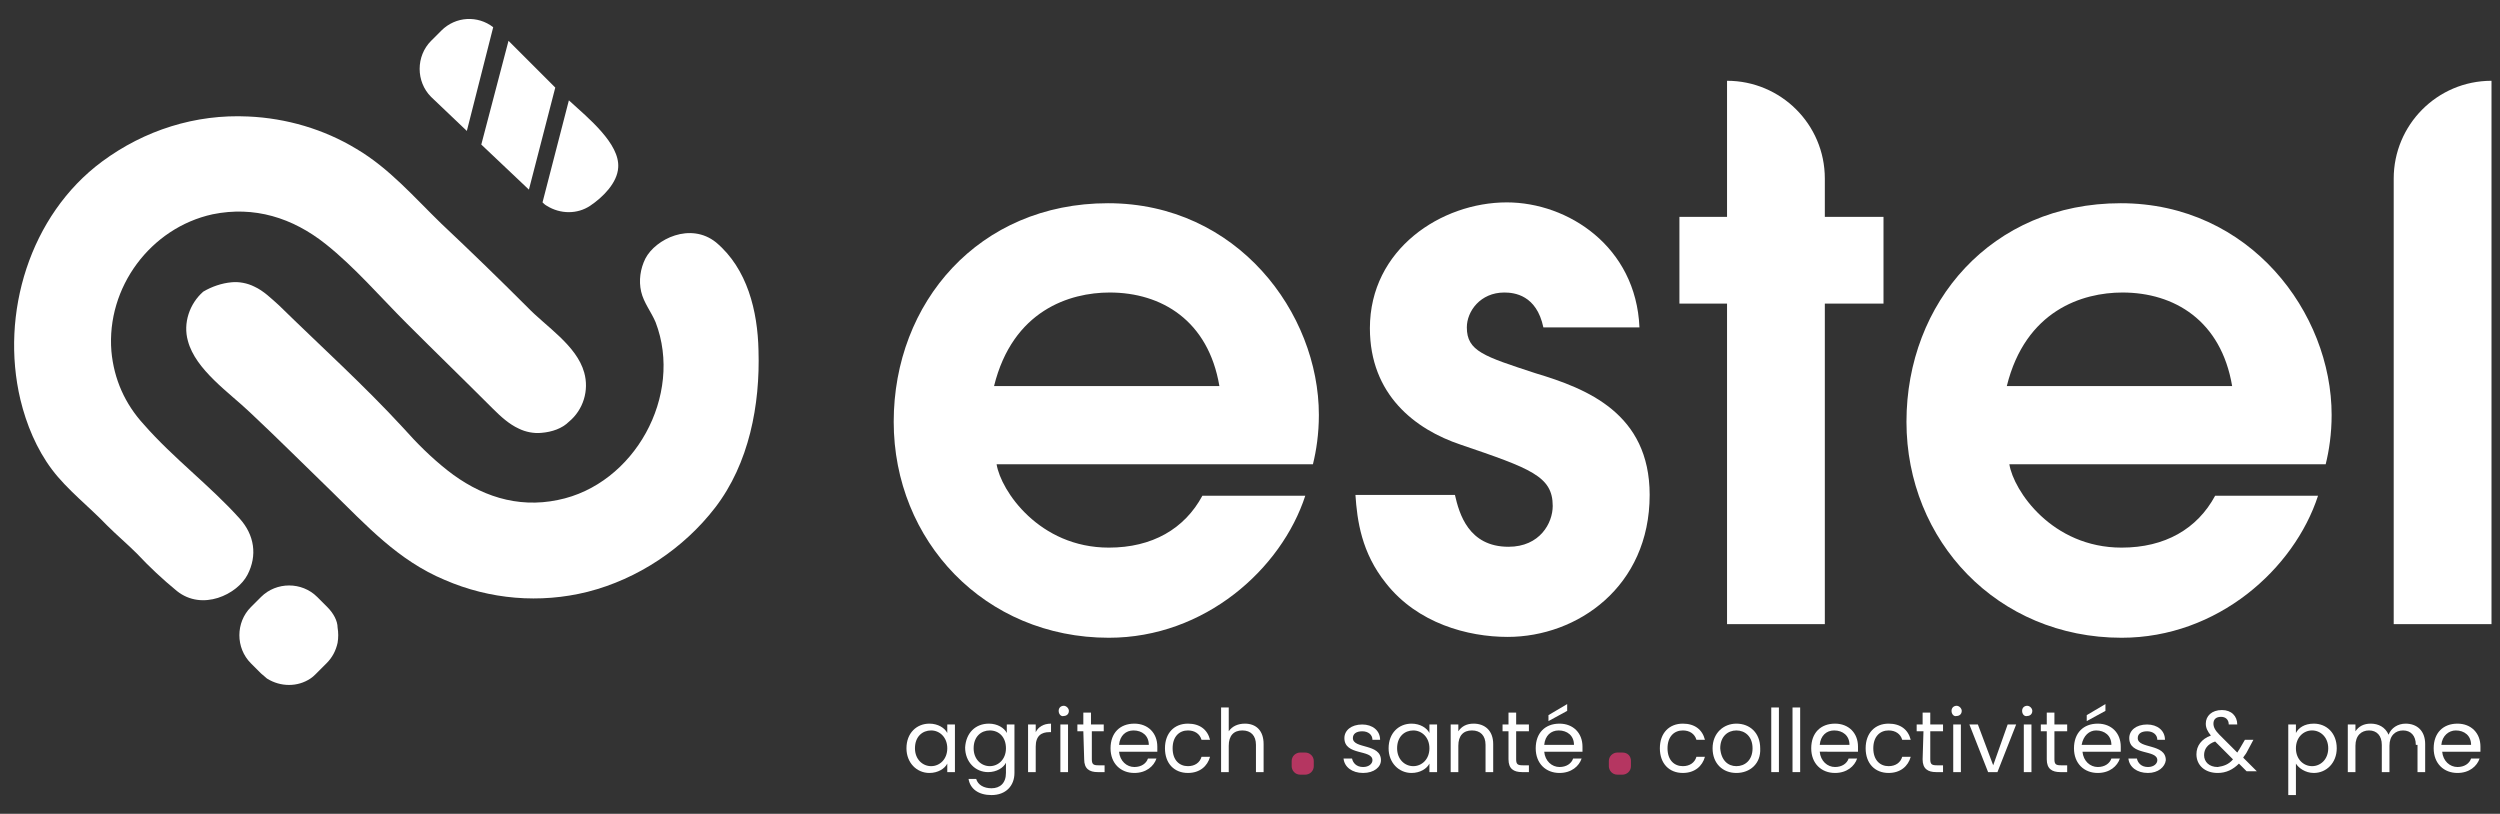 <svg xmlns="http://www.w3.org/2000/svg" xmlns:xlink="http://www.w3.org/1999/xlink" id="Calque_1" x="0px" y="0px" viewBox="0 0 294 95.7" style="enable-background:new 0 0 294 95.7;" xml:space="preserve"><rect x="0" y="0" width="294" height="95.7" fill="#333333" stroke="none"/><style type="text/css">	.st0{fill:#FFFFFF;}	.st1{fill:#B53661;}</style><g>	<path class="st0" d="M59.8,4.8C59.8,4.8,59.7,4.8,59.8,4.8L56.6,17l5.6,5.3l3.1-12C63.4,8.4,61.6,6.6,59.8,4.8z"></path>	<path class="st0" d="M58,3.2c-1.8-1.4-4.4-1.3-6.1,0.4l-1.2,1.2c-1.8,1.8-1.8,4.8,0,6.6l4.2,4L58,3.2z"></path>	<path class="st0" d="M66.9,11.8l-3.1,12c0.1,0.1,0.3,0.3,0.5,0.4c1.6,1,3.6,1,5.1,0s3.2-2.7,3.3-4.5C72.9,16.9,69.2,13.9,66.9,11.8   z"></path></g><path class="st0" d="M38.5,71.4l-1.2-1.2l0,0c-1.8-1.8-4.8-1.8-6.6,0l-1.2,1.2c-1.8,1.8-1.8,4.8,0,6.6l0,0l1.2,1.2  c0.2,0.2,0.5,0.4,0.7,0.6c1.6,1,3.6,1,5.1,0c0.3-0.2,0.5-0.4,0.7-0.6l1.2-1.2c0.7-0.7,1.1-1.5,1.3-2.4c0.1-0.6,0.1-1.2,0-1.8  C39.7,73,39.2,72.1,38.5,71.4z"></path><path class="st0" d="M63.7,50.9c-0.9,0.1-1.9-0.1-2.7-0.5c-1.1-0.5-2.1-1.4-3-2.3c-3.4-3.4-6.8-6.7-10.2-10.1  c-3.1-3.1-6.1-6.6-9.5-9.3c-3.9-3.1-8.4-4.5-13.3-3.5c-7.3,1.6-12.5,8.6-11.9,16.1c0.3,3.3,1.6,6.2,3.8,8.6c3.5,4,7.8,7.2,11.3,11.1  c1.7,1.9,2.1,4.3,0.9,6.6c-1.2,2.3-5.3,4.3-8.3,1.9c-1.7-1.4-3.2-2.8-4.7-4.4c-1.1-1.1-2.4-2.2-3.5-3.3c-2.1-2.2-4.7-4.2-6.5-6.6  s-3-5.3-3.7-8.2C0,36.9,3.5,25.3,12,19c5-3.7,11-5.6,17.2-5.3c4.5,0.2,8.9,1.5,12.7,3.8c3.9,2.3,6.8,5.7,10,8.8  c3.4,3.2,6.8,6.5,10.1,9.8c2.2,2.3,5.8,4.5,6.7,7.7c0.6,2.1-0.1,4.4-1.8,5.8C66.1,50.4,64.9,50.8,63.7,50.9z"></path><path class="st0" d="M27.2,33.2c0.9-0.1,1.9,0.1,2.7,0.5c1.1,0.5,2,1.4,2.9,2.2c4.9,4.8,10,9.4,14.6,14.4c1.6,1.8,3.3,3.5,5.2,5  c3.8,3,8.2,4.5,13,3.5c9-1.8,14.8-12.3,11.5-20.9c-0.5-1.2-1.4-2.3-1.7-3.6c-0.3-1.3-0.1-2.7,0.5-3.9c1.2-2.3,5.3-4.3,8.3-1.9  c3.7,3.1,4.9,8.1,5,12.7c0.2,6.4-1.1,13.3-5.1,18.5c-3.7,4.8-9.1,8.4-15,9.9c-5.6,1.4-11.5,0.9-16.8-1.4c-5.5-2.3-9.2-6.4-13.4-10.5  c-3.2-3.1-6.3-6.2-9.5-9.2c-2.4-2.3-6.4-5-7.3-8.4c-0.6-2.1,0.2-4.4,1.8-5.8C24.9,33.7,26.1,33.3,27.2,33.2z"></path><g>	<path class="st0" d="M117.2,54.6c0.5,3.1,5,9.8,13.2,9.8c5.1,0,8.9-2.2,11-6.1h12.1c-2.8,8.6-11.8,16.7-23.1,16.7   c-14.6,0-25.3-11.4-25.3-25.4s10-25.7,25.2-25.7s24.8,12.9,24.8,24.9c0,2.2-0.3,4.2-0.7,5.8C154.4,54.6,117.2,54.6,117.2,54.6z    M143.4,45.4c-1.3-7.7-6.8-11-12.9-11c-4.7,0-11.4,2.1-13.6,11H143.4z"></path>	<path class="st0" d="M181.5,38.5c-0.8-3.8-3.4-4.1-4.6-4.1c-2.8,0-4.4,2.2-4.4,4.1c0,2.8,2,3.4,8.1,5.4c6,1.8,13.4,4.7,13.4,14.3   c0,10.8-8.5,16.7-16.7,16.7c-4.7,0-10.6-1.6-14.3-6.3c-2.9-3.6-3.4-7.4-3.6-10.4h11.7c0.5,2.2,1.6,6.1,6.3,6.1   c3.7,0,5.2-2.8,5.2-4.8c0-3.5-2.6-4.4-10.8-7.2c-5.4-1.8-10.7-5.9-10.7-13.7c0-9.3,8.4-14.8,16.1-14.8c7.2,0,15.2,5.2,15.6,14.7   H181.5z"></path>	<path class="st0" d="M203.1,35.7h-5.6V25.5h5.6v-16l0,0c6.3,0,11.5,5.1,11.5,11.5v4.5h6.9v10.2h-6.9v37.7h-11.5L203.1,35.7   L203.1,35.7L203.1,35.7z"></path>	<path class="st0" d="M236.3,54.6c0.5,3.1,5,9.8,13.2,9.8c5.1,0,8.9-2.2,11-6.1h12.1c-2.8,8.6-11.8,16.7-23.1,16.7   c-14.6,0-25.3-11.4-25.3-25.4s10-25.7,25.2-25.7c15.2,0,24.8,12.9,24.8,24.9c0,2.2-0.3,4.2-0.7,5.8   C273.5,54.6,236.3,54.6,236.3,54.6z M262.5,45.4c-1.3-7.7-6.8-11-12.9-11c-4.7,0-11.4,2.1-13.6,11H262.5z"></path>	<path class="st0" d="M293,9.5L293,9.5v63.9h-11.5V21C281.5,14.7,286.6,9.5,293,9.5z"></path></g><g>	<path class="st0" d="M109.3,85.1c1,0,1.8,0.5,2.1,1.1v-1h0.9v5.6h-0.9v-1c-0.3,0.6-1.1,1.1-2.1,1.1c-1.5,0-2.7-1.2-2.7-2.9   C106.6,86.2,107.8,85.1,109.3,85.1z M109.5,85.9c-1,0-1.9,0.7-1.9,2.1c0,1.3,0.9,2.1,1.9,2.1s1.9-0.8,1.9-2.1   S110.5,85.9,109.5,85.9z"></path>	<path class="st0" d="M116.3,85.1c1,0,1.8,0.5,2.1,1.1v-1h0.9v5.7c0,1.5-1,2.6-2.7,2.6c-1.5,0-2.5-0.7-2.7-1.9h0.9   c0.2,0.7,0.9,1.1,1.8,1.1c1,0,1.7-0.6,1.7-1.8v-1.2c-0.3,0.6-1.1,1.1-2.1,1.1c-1.5,0-2.7-1.2-2.7-2.9   C113.6,86.2,114.7,85.1,116.3,85.1L116.3,85.1z M116.4,85.9c-1,0-1.9,0.7-1.9,2.1c0,1.3,0.9,2.1,1.9,2.1s1.9-0.8,1.9-2.1   S117.5,85.9,116.4,85.9z"></path>	<path class="st0" d="M121.8,90.8h-0.9v-5.6h0.9v0.9c0.3-0.6,0.9-1,1.8-1v1h-0.2c-0.9,0-1.6,0.4-1.6,1.7V90.8z"></path>	<path class="st0" d="M124.5,83.6c0-0.4,0.3-0.6,0.6-0.6s0.6,0.3,0.6,0.6c0,0.4-0.3,0.6-0.6,0.6C124.8,84.3,124.5,84,124.5,83.6z    M124.7,85.2h0.9v5.6h-0.9V85.2z"></path>	<path class="st0" d="M127.4,86h-0.7v-0.8h0.7v-1.4h0.9v1.4h1.5V86h-1.4v3.3c0,0.6,0.2,0.7,0.8,0.7h0.7v0.8h-0.8   c-1,0-1.6-0.4-1.6-1.5L127.4,86L127.4,86L127.4,86z"></path>	<path class="st0" d="M133.4,90.9c-1.6,0-2.8-1.1-2.8-2.9s1.1-2.9,2.8-2.9c1.6,0,2.7,1.1,2.7,2.7v0.6h-4.5c0.1,1.1,0.9,1.8,1.8,1.8   c0.8,0,1.4-0.4,1.6-1h1C135.7,90.1,134.8,90.9,133.4,90.9z M131.6,87.6h3.5c0-1.1-0.8-1.7-1.8-1.7   C132.4,85.9,131.7,86.5,131.6,87.6z"></path>	<path class="st0" d="M139.7,85.1c1.4,0,2.3,0.7,2.6,1.9h-1c-0.2-0.7-0.8-1.1-1.6-1.1c-1,0-1.8,0.7-1.8,2.1s0.8,2.1,1.8,2.1   c0.8,0,1.4-0.4,1.6-1.1h1c-0.3,1.1-1.2,1.9-2.6,1.9c-1.6,0-2.7-1.1-2.7-2.9S138.1,85.1,139.7,85.1z"></path>	<path class="st0" d="M143.6,83.2h0.9V86c0.4-0.6,1.1-0.9,1.9-0.9c1.3,0,2.2,0.8,2.2,2.4v3.3h-0.9v-3.2c0-1.1-0.6-1.7-1.6-1.7   s-1.6,0.6-1.6,1.8v3.1h-0.9L143.6,83.2L143.6,83.2L143.6,83.2z"></path>	<path class="st0" d="M160.3,90.9c-1.3,0-2.2-0.7-2.3-1.7h1c0.1,0.5,0.5,1,1.3,1c0.7,0,1.1-0.4,1.1-0.8c0-1.3-3.3-0.5-3.3-2.6   c0-0.9,0.8-1.6,2.1-1.6c1.2,0,2.1,0.7,2.1,1.8h-0.9c0-0.6-0.5-1-1.2-1s-1.1,0.3-1.1,0.8c0,1.3,3.3,0.6,3.3,2.6   C162.4,90.2,161.6,90.9,160.3,90.9L160.3,90.9z"></path>	<path class="st0" d="M166,85.1c1,0,1.8,0.5,2.1,1.1v-1h0.9v5.6h-0.9v-1c-0.3,0.6-1.1,1.1-2.1,1.1c-1.5,0-2.7-1.2-2.7-2.9   C163.3,86.2,164.5,85.1,166,85.1z M166.2,85.9c-1,0-1.9,0.7-1.9,2.1c0,1.3,0.9,2.1,1.9,2.1s1.9-0.8,1.9-2.1S167.2,85.9,166.2,85.9z   "></path>	<path class="st0" d="M174.7,87.6c0-1.1-0.6-1.7-1.6-1.7s-1.6,0.6-1.6,1.8v3.1h-0.9v-5.6h0.9V86c0.4-0.6,1-0.9,1.8-0.9   c1.3,0,2.3,0.8,2.3,2.4v3.3h-0.9V87.6L174.7,87.6z"></path>	<path class="st0" d="M177.4,86h-0.7v-0.8h0.7v-1.4h0.9v1.4h1.5V86h-1.5v3.3c0,0.6,0.2,0.7,0.8,0.7h0.7v0.8H179   c-1,0-1.6-0.4-1.6-1.5L177.4,86L177.4,86L177.4,86z"></path>	<path class="st0" d="M183.4,90.9c-1.6,0-2.8-1.1-2.8-2.9s1.1-2.9,2.8-2.9c1.6,0,2.7,1.1,2.7,2.7v0.6h-4.5c0.1,1.1,0.9,1.8,1.8,1.8   c0.8,0,1.4-0.4,1.6-1h1C185.7,90.1,184.8,90.9,183.4,90.9z M181.6,87.6h3.5c0-1.1-0.8-1.7-1.8-1.7   C182.4,85.9,181.7,86.5,181.6,87.6z M184.3,82.8v0.8l-2.2,1.2v-0.7L184.3,82.8z"></path>	<path class="st0" d="M197.9,85.1c1.4,0,2.3,0.7,2.6,1.9h-1c-0.2-0.7-0.8-1.1-1.6-1.1c-1,0-1.8,0.7-1.8,2.1s0.8,2.1,1.8,2.1   c0.8,0,1.4-0.4,1.6-1.1h1c-0.3,1.1-1.2,1.9-2.6,1.9c-1.6,0-2.7-1.1-2.7-2.9S196.3,85.1,197.9,85.1z"></path>	<path class="st0" d="M204.2,90.9c-1.6,0-2.8-1.1-2.8-2.9s1.3-2.9,2.8-2.9c1.6,0,2.8,1.1,2.8,2.9C207.1,89.8,205.8,90.9,204.2,90.9z    M204.2,90.1c1,0,1.9-0.7,1.9-2.1s-0.9-2.1-1.9-2.1s-1.9,0.7-1.9,2.1C202.4,89.4,203.2,90.1,204.2,90.1z"></path>	<path class="st0" d="M208.3,83.2h0.9v7.6h-0.9V83.2z"></path>	<path class="st0" d="M210.8,83.2h0.9v7.6h-0.9V83.2z"></path>	<path class="st0" d="M215.8,90.9c-1.6,0-2.8-1.1-2.8-2.9s1.1-2.9,2.8-2.9c1.6,0,2.7,1.1,2.7,2.7v0.6H214c0.1,1.1,0.9,1.8,1.8,1.8   c0.8,0,1.4-0.4,1.6-1h1C218.1,90.1,217.2,90.9,215.8,90.9z M214,87.6h3.5c0-1.1-0.8-1.7-1.8-1.7C214.8,85.9,214.1,86.5,214,87.6z"></path>	<path class="st0" d="M222.1,85.1c1.4,0,2.3,0.7,2.6,1.9h-1c-0.2-0.7-0.8-1.1-1.6-1.1c-1,0-1.8,0.7-1.8,2.1s0.8,2.1,1.8,2.1   c0.8,0,1.4-0.4,1.6-1.1h1c-0.3,1.1-1.2,1.9-2.6,1.9c-1.6,0-2.7-1.1-2.7-2.9S220.5,85.1,222.1,85.1z"></path>	<path class="st0" d="M226.2,86h-0.8v-0.8h0.7v-1.4h0.9v1.4h1.5V86H227v3.3c0,0.6,0.2,0.7,0.8,0.7h0.7v0.8h-0.8   c-1,0-1.6-0.4-1.6-1.5L226.2,86L226.2,86L226.2,86z"></path>	<path class="st0" d="M229.5,83.6c0-0.4,0.3-0.6,0.6-0.6s0.6,0.3,0.6,0.6c0,0.4-0.3,0.6-0.6,0.6C229.8,84.3,229.5,84,229.5,83.6z    M229.7,85.2h0.9v5.6h-0.9V85.2z"></path>	<path class="st0" d="M232.6,85.2l1.8,4.8l1.7-4.8h1l-2.2,5.6h-1.1l-2.2-5.6H232.6L232.6,85.2z"></path>	<path class="st0" d="M237.8,83.6c0-0.4,0.3-0.6,0.6-0.6s0.6,0.3,0.6,0.6c0,0.4-0.3,0.6-0.6,0.6C238.1,84.3,237.8,84,237.8,83.6z    M238,85.2h0.9v5.6H238V85.2z"></path>	<path class="st0" d="M240.7,86H240v-0.8h0.7v-1.4h0.9v1.4h1.5V86h-1.5v3.3c0,0.6,0.2,0.7,0.8,0.7h0.7v0.8h-0.8   c-1,0-1.6-0.4-1.6-1.5V86z"></path>	<path class="st0" d="M246.7,90.9c-1.6,0-2.8-1.1-2.8-2.9s1.1-2.9,2.8-2.9c1.6,0,2.7,1.1,2.7,2.7v0.6h-4.5c0.1,1.1,0.9,1.8,1.8,1.8   c0.8,0,1.4-0.4,1.6-1h1C249,90.1,248.1,90.9,246.7,90.9z M244.8,87.6h3.5c0-1.1-0.8-1.7-1.8-1.7C245.7,85.9,245,86.5,244.8,87.6z    M247.6,82.8v0.8l-2.2,1.2v-0.7L247.6,82.8z"></path>	<path class="st0" d="M252.6,90.9c-1.3,0-2.2-0.7-2.3-1.7h1c0.1,0.5,0.5,1,1.3,1c0.7,0,1.1-0.4,1.1-0.8c0-1.3-3.3-0.5-3.3-2.6   c0-0.9,0.8-1.6,2.1-1.6c1.2,0,2.1,0.7,2.1,1.8h-0.9c0-0.6-0.5-1-1.2-1s-1.1,0.3-1.1,0.8c0,1.3,3.3,0.6,3.3,2.6   C254.6,90.2,253.8,90.9,252.6,90.9z"></path>	<path class="st0" d="M262.1,85.2c0-0.6-0.4-0.9-0.9-0.9c-0.6,0-0.9,0.3-0.9,0.8c0,0.4,0.2,0.8,0.7,1.3l2.1,2.1   c0.1-0.1,0.1-0.2,0.2-0.3L264,87h1l-0.8,1.5c-0.1,0.2-0.3,0.4-0.4,0.6l1.6,1.6h-1.2l-0.9-0.9c-0.7,0.7-1.5,1.1-2.5,1.1   c-1.5,0-2.5-0.9-2.5-2.2c0-1,0.6-1.8,1.7-2.2c-0.4-0.5-0.6-0.9-0.6-1.4c0-0.9,0.7-1.6,1.9-1.6c1.1,0,1.8,0.7,1.8,1.7H262.1   L262.1,85.2z M262.6,89.3l-2.1-2.1c-0.9,0.3-1.3,0.9-1.3,1.6c0,0.8,0.6,1.4,1.6,1.4C261.5,90.1,262.1,89.9,262.6,89.3z"></path>	<path class="st0" d="M272.1,85.1c1.5,0,2.7,1.1,2.7,2.9c0,1.7-1.2,2.9-2.7,2.9c-1,0-1.8-0.6-2.1-1.1v3.7h-0.9v-8.3h0.9v1   C270.3,85.6,271,85.1,272.1,85.1z M271.9,85.9c-1,0-1.9,0.8-1.9,2.1s0.9,2.1,1.9,2.1s1.9-0.8,1.9-2.1S272.9,85.9,271.9,85.9z"></path>	<path class="st0" d="M284.1,87.6c0-1.1-0.6-1.7-1.5-1.7s-1.6,0.6-1.6,1.8v3.1h-0.9v-3.2c0-1.1-0.6-1.7-1.5-1.7s-1.6,0.6-1.6,1.8   v3.1h-0.9v-5.6h0.9V86c0.4-0.6,1-0.9,1.8-0.9c0.9,0,1.7,0.4,2.1,1.3c0.3-0.8,1.1-1.3,2-1.3c1.3,0,2.3,0.8,2.3,2.4v3.3h-0.9v-3.2   L284.1,87.6L284.1,87.6z"></path>	<path class="st0" d="M289,90.9c-1.6,0-2.8-1.1-2.8-2.9s1.1-2.9,2.8-2.9c1.6,0,2.7,1.1,2.7,2.7v0.6h-4.5c0.1,1.1,0.9,1.8,1.8,1.8   c0.8,0,1.4-0.4,1.6-1h1C291.3,90.1,290.4,90.9,289,90.9z M287.1,87.6h3.5c0-1.1-0.8-1.7-1.8-1.7C288,85.9,287.2,86.5,287.1,87.6z"></path></g><path class="st1" d="M153.5,88.5h-0.6c-0.5,0-1,0.4-1,1v0.6c0,0.5,0.4,1,1,1h0.6c0.5,0,1-0.4,1-1v-0.6  C154.5,88.9,154,88.5,153.5,88.5z"></path><path class="st1" d="M190.8,88.5h-0.6c-0.5,0-1,0.4-1,1v0.6c0,0.5,0.4,1,1,1h0.6c0.5,0,1-0.4,1-1v-0.6  C191.8,88.9,191.4,88.5,190.8,88.5z"></path></svg>